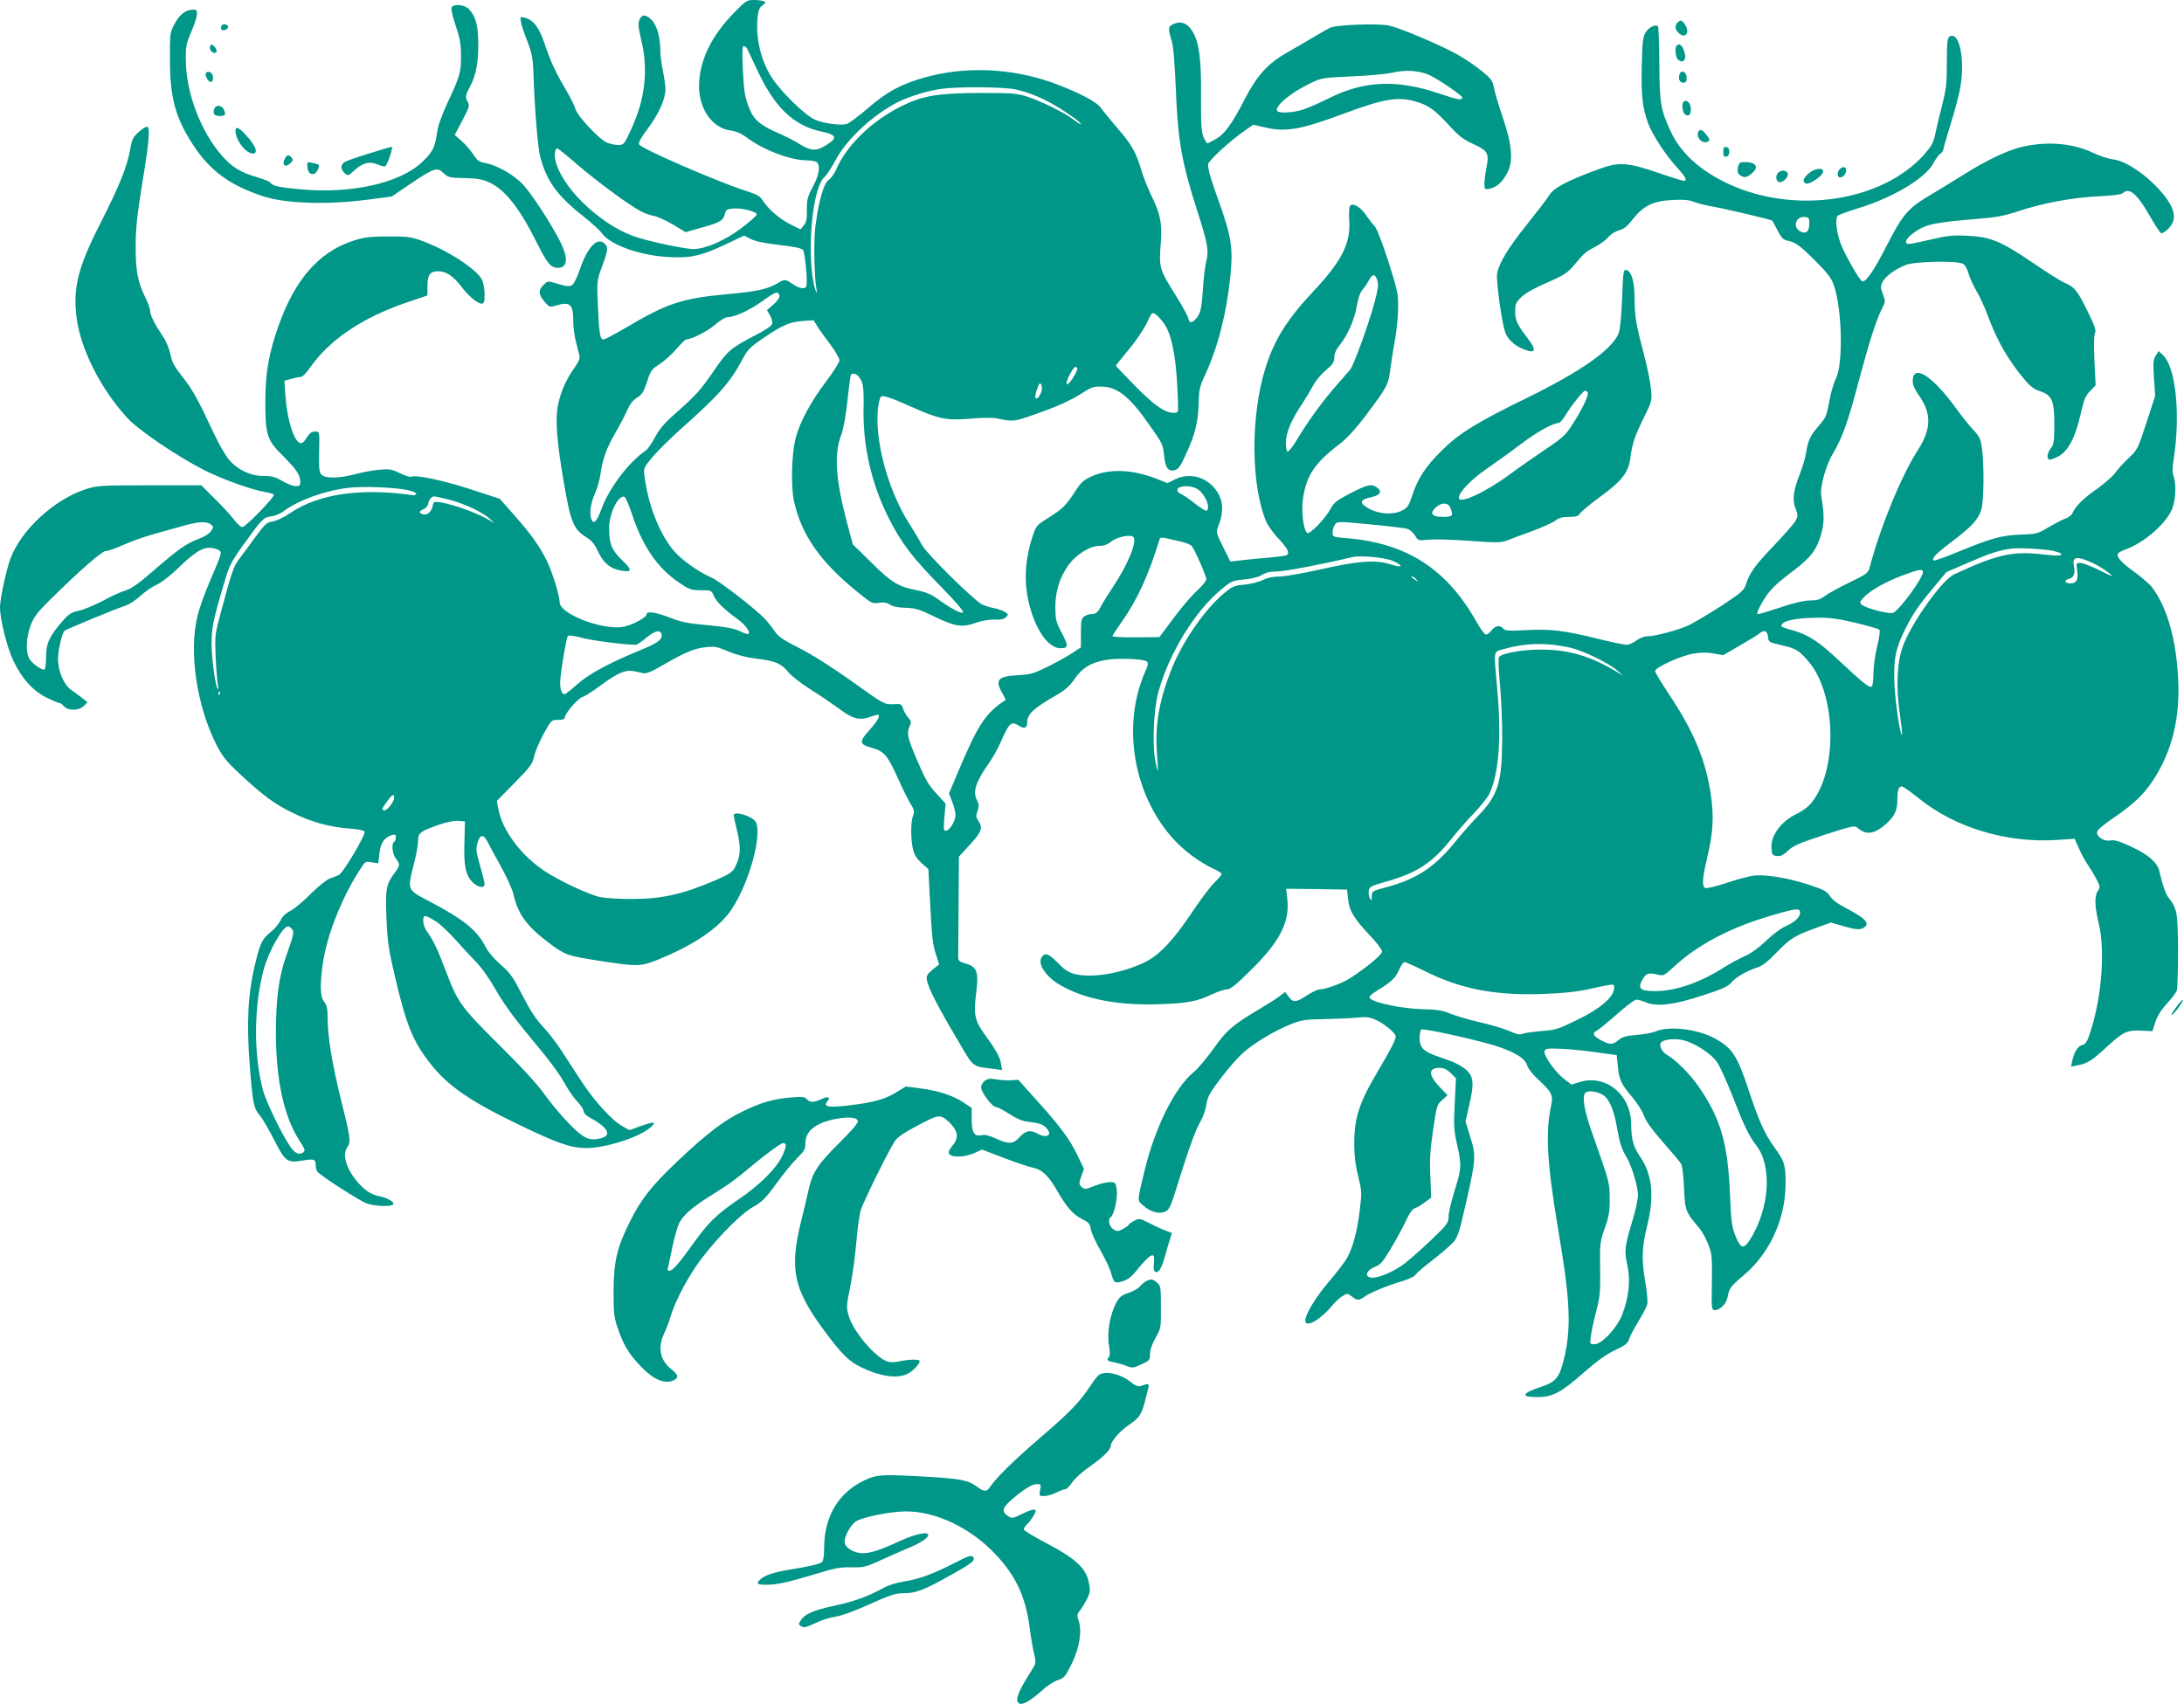 <?xml version="1.0" standalone="no"?>
<!DOCTYPE svg PUBLIC "-//W3C//DTD SVG 20010904//EN"
 "http://www.w3.org/TR/2001/REC-SVG-20010904/DTD/svg10.dtd">
<svg version="1.0" xmlns="http://www.w3.org/2000/svg"
 width="1280pt" height="999pt" viewBox="0 0 1280 999"
 preserveAspectRatio="xMidYMid meet">
<g transform="translate(0,999) scale(0.1,-0.1)"
fill="#009688" stroke="none">
<path d="M4304 9917 c-136 -138 -206 -284 -207 -432 0 -135 78 -246 185 -260
35 -5 64 -18 96 -42 95 -72 255 -133 352 -133 25 0 51 -5 58 -12 21 -21 13
-74 -24 -143 -32 -60 -36 -76 -35 -135 1 -53 -3 -73 -18 -91 l-19 -24 -56 28
c-63 30 -135 92 -165 141 -16 26 -34 36 -93 55 -165 52 -615 247 -632 274 -6
9 9 38 52 95 65 88 102 171 102 230 0 20 -7 69 -15 107 -8 39 -15 91 -15 117
0 79 -20 149 -50 180 -35 35 -57 36 -72 2 -9 -20 -8 -42 10 -117 43 -177 23
-350 -60 -528 -40 -86 -42 -89 -75 -89 -18 0 -48 6 -66 14 -47 21 -173 155
-185 198 -5 19 -32 73 -60 120 -60 102 -85 157 -122 267 -31 91 -65 135 -114
147 -28 7 -29 6 -22 -27 3 -19 20 -71 38 -114 25 -65 31 -97 34 -170 6 -204
25 -443 39 -499 37 -146 100 -233 255 -355 48 -38 97 -83 108 -99 49 -68 223
-130 392 -139 129 -7 193 8 338 77 l103 49 39 -20 c26 -14 81 -25 167 -35 87
-10 132 -19 139 -29 13 -17 29 -199 19 -215 -10 -17 -40 -11 -79 15 -45 30
-46 30 -90 4 -60 -35 -122 -48 -298 -64 -261 -24 -349 -53 -588 -195 -65 -38
-125 -70 -133 -70 -20 0 -26 34 -33 200 -6 144 -6 145 25 229 36 99 37 112 12
135 -41 37 -98 -24 -142 -151 -10 -31 -26 -68 -35 -81 -17 -26 -28 -26 -112
-1 -40 13 -43 12 -68 -13 -31 -31 -28 -57 12 -102 24 -27 28 -28 63 -17 84 25
101 8 101 -97 0 -31 7 -84 16 -117 8 -33 18 -70 20 -81 4 -14 -6 -38 -30 -71
-51 -72 -83 -147 -98 -230 -13 -80 -4 -204 33 -420 42 -251 59 -295 133 -341
33 -20 51 -41 72 -87 32 -67 72 -99 134 -110 66 -11 67 3 7 60 -62 60 -77 96
-77 190 0 86 54 195 90 183 6 -2 27 -50 46 -108 61 -183 148 -309 269 -392 65
-44 74 -48 132 -48 61 0 63 -1 76 -32 15 -35 63 -82 138 -136 46 -33 78 -76
66 -88 -3 -4 -26 4 -51 16 -34 16 -82 25 -188 35 -117 10 -157 19 -221 44 -78
31 -137 40 -137 21 0 -21 -92 -69 -146 -76 -126 -15 -364 79 -364 145 0 39
-43 178 -75 243 -45 90 -90 154 -193 270 l-83 94 -172 56 c-159 52 -324 87
-347 73 -5 -3 -35 6 -66 21 -50 24 -64 26 -123 20 -36 -3 -100 -15 -141 -26
-94 -25 -172 -26 -195 -3 -14 13 -16 35 -15 117 3 140 4 136 -25 136 -19 0
-31 -10 -47 -35 -12 -22 -27 -35 -37 -33 -37 7 -78 136 -88 275 l-6 91 39 11
c21 6 47 11 56 11 9 0 32 21 50 48 116 169 311 301 578 391 l115 39 0 54 c0
66 15 88 63 88 46 0 89 -28 136 -90 44 -58 95 -100 119 -100 14 0 17 11 17 55
0 31 -7 69 -15 85 -31 61 -196 169 -339 223 -76 29 -89 31 -211 31 -113 -1
-140 -4 -210 -27 -197 -66 -337 -226 -433 -498 -57 -161 -77 -277 -77 -444 0
-196 10 -226 106 -320 76 -76 99 -110 99 -150 0 -21 -5 -25 -27 -25 -16 0 -50
14 -78 30 -40 24 -62 30 -111 30 -75 0 -149 34 -200 93 -20 23 -59 89 -86 147
-102 217 -130 267 -188 340 -48 61 -62 86 -71 133 -7 32 -25 77 -43 103 -49
73 -76 126 -76 151 0 13 -13 49 -29 81 -44 89 -56 152 -56 302 1 107 9 181 37
355 41 246 49 336 31 342 -6 2 -29 -11 -50 -31 -34 -30 -40 -43 -51 -107 -17
-96 -63 -210 -176 -433 -129 -252 -160 -378 -137 -550 25 -187 143 -419 299
-588 66 -71 293 -225 449 -304 105 -53 279 -116 360 -129 24 -4 45 -10 48 -15
7 -12 -166 -190 -185 -190 -9 0 -32 21 -52 48 -20 26 -71 81 -113 122 l-75 75
-303 0 c-284 0 -306 -1 -372 -22 -185 -59 -380 -238 -443 -406 -25 -65 -62
-239 -62 -287 0 -71 41 -235 79 -315 49 -102 114 -175 193 -214 34 -17 67 -31
73 -31 7 0 20 -9 30 -20 25 -28 88 -27 117 2 l21 21 -26 21 c-14 12 -44 33
-65 48 -47 31 -82 111 -82 186 0 50 23 149 38 164 9 9 300 129 361 149 20 7
58 32 84 56 26 24 69 54 95 65 28 13 83 55 138 109 101 97 147 120 206 102 24
-6 33 -15 32 -29 -1 -10 -27 -77 -58 -147 -31 -71 -66 -168 -78 -215 -53 -214
-5 -534 114 -765 34 -64 58 -94 139 -169 134 -124 198 -171 304 -223 107 -53
219 -84 333 -92 52 -4 86 -11 89 -18 7 -19 -128 -246 -152 -255 -11 -5 -35
-14 -54 -21 -18 -7 -68 -47 -110 -89 -42 -43 -95 -87 -118 -99 -28 -14 -48
-33 -59 -57 -9 -19 -35 -50 -57 -67 -50 -41 -62 -64 -92 -189 -42 -172 -51
-346 -31 -596 18 -226 22 -248 61 -294 14 -16 50 -79 81 -139 66 -129 77 -137
163 -123 72 12 81 9 81 -24 0 -15 4 -32 8 -38 13 -22 250 -174 292 -189 48
-17 146 -20 155 -5 8 13 -34 38 -76 46 -49 10 -79 27 -121 71 -74 78 -106 173
-73 217 23 30 19 58 -36 277 -53 214 -78 368 -79 482 0 53 -4 75 -20 94 -25
32 -26 108 -5 243 27 161 109 368 212 528 33 53 34 54 72 47 l38 -6 7 59 c7
62 28 93 74 107 18 5 22 2 22 -14 0 -11 -4 -23 -10 -26 -17 -11 -11 -71 10
-98 26 -32 25 -42 -5 -81 -52 -69 -57 -95 -50 -270 6 -140 13 -185 51 -346 65
-278 104 -375 207 -506 102 -130 234 -221 522 -359 226 -109 302 -135 392
-135 112 0 306 62 373 119 43 37 27 39 -57 9 l-63 -23 -37 20 c-64 34 -166
145 -248 270 -43 66 -98 151 -123 189 -25 38 -71 97 -102 130 -40 42 -76 98
-119 183 -54 105 -70 129 -127 178 -38 34 -75 77 -89 106 -50 97 -127 159
-330 266 -130 68 -128 64 -91 211 15 55 26 119 26 141 0 48 11 57 121 96 46
16 91 25 115 23 l39 -3 -3 -120 c-5 -139 7 -196 48 -237 32 -31 70 -38 70 -11
0 9 -12 59 -27 110 -23 82 -25 97 -14 133 14 49 35 51 57 8 9 -18 45 -85 80
-148 35 -63 68 -137 74 -165 26 -115 78 -186 212 -286 92 -68 103 -72 283
-100 227 -36 248 -35 340 1 217 86 369 189 442 298 103 154 182 439 142 514
-18 33 -129 67 -129 39 0 -5 9 -49 21 -96 22 -96 20 -144 -12 -206 -15 -31
-31 -42 -111 -77 -197 -85 -318 -112 -498 -112 -71 0 -153 5 -182 11 -66 14
-238 94 -328 154 -136 90 -246 238 -269 361 l-9 49 103 105 c92 93 105 111
115 155 6 28 31 87 56 133 45 81 45 82 85 82 26 0 39 4 39 14 0 23 78 113 103
120 13 3 63 35 110 70 94 70 143 91 188 82 16 -3 41 -8 57 -12 21 -4 48 7 117
47 131 76 184 98 251 105 52 6 68 3 133 -25 48 -20 104 -35 164 -42 110 -13
147 -29 187 -79 17 -21 74 -66 128 -100 53 -33 129 -85 169 -114 80 -60 119
-70 178 -50 22 8 43 14 48 14 20 0 2 -35 -43 -85 -67 -74 -66 -88 10 -109 73
-21 91 -42 156 -186 26 -58 58 -122 71 -143 21 -33 23 -43 14 -69 -14 -39 -14
-139 0 -197 7 -31 21 -54 50 -80 l40 -36 9 -175 c12 -228 16 -267 37 -330 l17
-53 -39 -32 c-34 -29 -37 -36 -32 -64 10 -46 61 -148 172 -335 107 -182 87
-165 219 -182 l49 -7 -6 37 c-6 39 -32 85 -98 175 -56 77 -63 114 -49 231 17
131 8 161 -58 181 -45 13 -47 15 -46 52 0 20 1 158 2 306 l2 269 65 71 c69 75
77 99 48 140 -13 20 -14 29 -4 57 10 27 9 38 -3 63 -26 50 -8 107 69 216 23
33 55 89 70 125 51 116 62 125 110 94 28 -18 45 -12 45 19 0 50 35 83 163 157
60 35 86 57 115 100 45 65 92 94 180 111 72 13 228 7 245 -10 8 -8 5 -24 -11
-58 -160 -362 -42 -841 267 -1074 36 -28 91 -62 123 -77 32 -14 58 -30 58 -35
0 -5 -20 -29 -45 -54 -25 -24 -84 -104 -132 -176 -104 -156 -186 -243 -268
-285 -132 -66 -309 -97 -412 -73 -38 9 -61 24 -94 57 -56 58 -76 69 -95 53
-42 -35 4 -117 97 -172 142 -84 338 -122 584 -114 168 6 220 16 315 61 30 14
67 26 81 26 20 0 54 27 140 113 169 166 228 281 214 413 l-7 64 179 -2 178 -3
6 -58 c8 -68 34 -112 131 -214 37 -39 68 -81 68 -91 0 -18 -88 -92 -185 -155
-45 -30 -146 -67 -181 -67 -12 0 -45 -16 -74 -35 -63 -42 -82 -44 -108 -7
l-20 27 -29 -22 c-15 -13 -71 -48 -123 -79 -155 -92 -193 -125 -269 -233 -39
-55 -91 -116 -116 -137 -108 -88 -224 -319 -285 -569 -46 -189 -45 -180 -14
-208 43 -40 93 -56 130 -41 28 12 33 22 82 181 66 209 97 295 130 353 14 25
29 68 33 97 6 43 19 67 82 150 41 54 99 121 129 148 64 58 184 131 283 171 63
25 83 28 200 30 72 2 158 5 192 9 49 5 70 3 105 -13 52 -23 118 -78 118 -98 0
-20 -30 -77 -106 -206 -109 -184 -138 -274 -137 -428 0 -66 7 -123 23 -185 21
-84 22 -95 10 -194 -15 -129 -42 -229 -78 -290 -15 -25 -62 -86 -105 -136 -75
-88 -137 -189 -137 -227 0 -44 86 3 153 83 19 24 49 52 65 61 28 17 31 17 55
-2 31 -25 42 -25 75 -1 36 25 130 64 218 90 40 12 74 28 77 35 3 8 54 52 113
97 58 45 114 96 124 112 10 17 26 60 34 96 90 382 90 388 51 512 l-26 86 20
87 c31 129 28 171 -11 210 -18 18 -60 43 -93 55 -33 12 -78 28 -101 36 -63 24
-84 48 -84 100 0 24 5 47 10 50 14 9 368 -71 455 -102 106 -38 152 -68 165
-108 6 -19 35 -56 64 -82 81 -75 90 -92 77 -154 -35 -162 -24 -340 44 -744 69
-406 75 -566 29 -750 -25 -99 -47 -126 -124 -152 -122 -40 -133 -63 -32 -63
92 0 139 25 277 146 76 67 132 107 182 130 60 28 73 39 82 67 6 18 31 64 54
102 24 39 47 83 51 98 4 16 -1 71 -10 125 -24 135 -22 209 9 333 44 174 31
303 -39 406 -42 61 -53 103 -54 193 -1 173 -149 294 -302 247 l-48 -15 -43 33
c-52 40 -120 136 -115 161 3 17 13 19 88 16 47 -1 141 -10 210 -20 l125 -17 7
-66 c7 -79 21 -107 88 -185 27 -33 57 -80 65 -105 11 -31 46 -80 110 -153 52
-59 101 -117 108 -129 7 -13 14 -74 17 -143 5 -131 9 -139 90 -234 16 -20 40
-63 52 -95 21 -54 23 -75 21 -222 -3 -153 -1 -163 16 -163 34 0 71 39 77 81 8
46 19 61 92 122 154 129 246 330 247 537 0 114 -5 130 -71 222 -54 76 -88 153
-148 335 -64 193 -93 237 -189 292 -102 58 -270 79 -353 45 -21 -9 -72 -18
-113 -21 -60 -5 -82 -11 -104 -29 -35 -30 -51 -30 -104 -2 -48 26 -54 42 -20
59 12 7 64 50 116 96 51 45 101 83 111 83 10 0 35 -7 56 -16 64 -27 165 -15
334 41 118 38 149 53 168 76 25 31 89 67 155 89 26 8 62 37 110 87 79 82 105
98 232 144 l86 31 79 -23 c65 -18 84 -20 105 -11 51 23 26 55 -93 117 -51 26
-84 51 -97 72 -17 28 -35 37 -125 67 -123 40 -251 61 -323 53 -27 -4 -99 -23
-159 -43 -60 -20 -115 -33 -123 -30 -21 8 -19 54 10 176 36 151 41 243 21 377
-29 197 -102 371 -247 587 -43 65 -79 125 -79 132 0 22 155 92 228 103 42 7
82 7 117 0 l54 -10 98 57 c54 31 105 62 114 70 27 24 47 17 51 -18 3 -32 5
-33 74 -49 90 -21 102 -28 157 -89 172 -191 181 -656 17 -844 -17 -19 -52 -44
-78 -56 -92 -43 -155 -128 -150 -202 3 -39 6 -43 32 -46 22 -3 37 5 65 31 30
29 66 45 213 93 164 53 179 56 195 41 50 -44 97 -38 167 23 49 44 66 79 66
139 0 58 7 81 26 81 7 0 53 -32 101 -71 214 -172 514 -262 810 -243 l102 7 25
-56 c13 -31 38 -76 54 -99 16 -24 39 -62 51 -86 20 -39 20 -44 6 -65 -20 -29
-19 -89 5 -189 38 -159 19 -422 -45 -626 -22 -69 -30 -83 -51 -88 -27 -7 -47
-39 -59 -93 l-7 -34 38 8 c57 10 85 28 167 104 100 92 123 104 206 99 l66 -3
17 53 c11 35 34 72 68 109 29 31 55 66 58 77 4 12 7 116 7 231 -1 223 -5 249
-55 312 -18 23 -37 77 -54 155 -11 51 -65 98 -164 144 -69 32 -100 42 -122 37
-36 -7 -80 19 -80 47 0 13 30 39 92 82 134 91 195 153 256 254 106 179 145
374 124 623 -17 205 -70 375 -150 479 -14 18 -62 60 -108 93 -78 56 -107 92
-87 108 4 4 24 14 43 21 115 43 244 159 274 246 18 55 21 137 5 182 -8 23 -8
51 1 104 40 261 12 536 -64 607 l-24 23 -17 -26 c-15 -23 -17 -41 -11 -132 l7
-105 -51 -157 c-50 -152 -53 -159 -104 -207 -29 -27 -65 -67 -80 -88 -15 -21
-63 -62 -106 -93 -79 -55 -124 -99 -143 -141 -5 -12 -24 -27 -42 -33 -18 -6
-62 -29 -99 -51 -64 -38 -71 -40 -164 -43 -111 -4 -169 -20 -371 -103 -73 -30
-136 -52 -138 -49 -13 13 13 40 104 109 118 89 158 132 175 189 15 49 17 249
5 352 -8 62 -13 74 -51 115 -24 25 -69 82 -101 126 -140 194 -255 266 -255
160 0 -20 12 -48 31 -75 81 -111 80 -203 -1 -329 -95 -147 -217 -443 -280
-679 -11 -42 -13 -44 -121 -97 -61 -29 -126 -65 -144 -79 -26 -20 -45 -26 -87
-26 -35 0 -93 -14 -171 -40 -66 -22 -125 -40 -133 -40 -10 0 -5 16 18 58 41
75 74 110 187 195 105 79 140 126 166 222 17 62 17 112 -1 216 -9 53 27 183
70 253 53 88 89 190 150 423 60 226 101 354 135 422 22 42 22 45 6 87 -14 38
-15 46 -1 72 17 34 73 74 136 99 54 21 301 26 335 6 12 -6 26 -31 32 -56 7
-24 28 -71 47 -103 19 -32 49 -97 66 -144 53 -145 121 -264 217 -377 32 -38
56 -56 91 -67 69 -23 82 -55 82 -197 0 -96 -3 -114 -20 -136 -21 -27 -26 -58
-11 -67 4 -3 28 5 52 17 59 30 102 111 133 249 20 88 29 109 56 136 l32 33 -7
143 c-4 92 -3 150 3 163 8 15 0 41 -42 126 -61 124 -76 143 -133 168 -24 10
-106 62 -184 115 -189 129 -252 156 -389 162 -89 4 -121 0 -213 -22 -60 -14
-117 -26 -128 -26 -50 0 9 67 89 101 45 19 134 32 332 48 84 6 140 17 210 40
146 49 318 82 472 90 86 4 142 11 150 19 36 36 84 -4 157 -133 31 -54 61 -100
67 -102 7 -2 26 10 43 27 57 58 38 129 -62 237 -84 90 -191 159 -259 168 -29
3 -84 21 -123 40 -122 58 -280 69 -430 30 -80 -21 -202 -80 -322 -156 -54 -34
-140 -86 -191 -117 -141 -83 -168 -114 -268 -309 -69 -135 -115 -203 -138
-203 -15 0 -107 163 -131 229 -23 67 -30 144 -14 157 8 6 61 25 119 43 206 63
398 178 442 266 12 22 29 46 39 53 11 7 19 19 19 27 0 7 20 76 44 153 24 77
50 174 56 216 24 145 -1 296 -49 296 -28 0 -31 -18 -31 -165 0 -115 -4 -150
-29 -247 -16 -62 -34 -138 -40 -169 -9 -45 -22 -67 -62 -113 -248 -278 -756
-355 -1147 -175 -164 76 -279 179 -338 304 -61 129 -68 168 -69 402 -1 117 -4
215 -8 219 -14 14 -58 -8 -74 -39 -15 -26 -18 -63 -21 -197 -4 -172 4 -243 39
-337 26 -67 101 -182 167 -254 52 -57 63 -79 40 -79 -7 0 -72 20 -144 45 -182
63 -235 67 -350 25 -189 -69 -269 -111 -296 -157 -9 -16 -66 -90 -125 -164
-115 -143 -168 -231 -179 -295 -6 -40 26 -276 47 -340 12 -39 53 -78 101 -98
77 -33 88 -13 32 60 -62 81 -74 106 -74 158 0 44 4 53 38 86 24 23 80 54 151
84 100 44 117 55 159 105 58 69 65 75 126 107 27 14 60 39 73 55 13 16 41 33
62 39 29 7 50 25 84 69 60 76 119 104 235 109 59 3 93 0 121 -12 22 -8 70 -20
108 -27 72 -12 344 -76 350 -83 2 -2 16 -28 31 -57 22 -44 33 -54 59 -60 48
-9 78 -33 172 -128 70 -71 87 -96 102 -142 46 -146 51 -456 9 -538 -12 -24
-28 -77 -36 -119 -20 -105 -20 -106 -66 -160 -48 -54 -63 -88 -73 -157 -4 -27
-21 -84 -37 -125 -38 -96 -45 -154 -24 -203 14 -35 14 -41 0 -69 -8 -16 -67
-83 -129 -148 -110 -115 -140 -156 -164 -230 -10 -31 -30 -48 -146 -124 -75
-48 -160 -98 -189 -112 -62 -28 -196 -64 -241 -64 -18 0 -46 -11 -65 -25 -19
-14 -44 -25 -56 -25 -13 0 -86 15 -163 34 -201 50 -284 60 -427 52 -102 -5
-123 -4 -134 9 -18 22 -46 18 -68 -10 -11 -14 -26 -25 -33 -25 -8 0 -32 33
-54 72 -175 312 -409 464 -762 493 -82 7 -83 7 -83 34 0 15 6 36 14 46 13 19
18 19 207 1 107 -10 206 -22 220 -27 14 -6 33 -23 43 -39 17 -29 19 -30 72
-24 30 4 139 1 241 -6 173 -13 189 -12 232 4 25 10 91 35 147 55 56 21 114 47
129 59 21 16 41 22 81 22 42 0 55 4 63 19 6 10 60 56 121 100 126 92 164 142
175 224 11 87 25 128 77 234 50 101 51 104 44 172 -3 37 -20 122 -37 187 -51
194 -58 234 -59 339 0 106 -18 167 -51 173 -14 2 -17 -19 -22 -168 -5 -114
-12 -181 -21 -205 -41 -97 -221 -223 -542 -380 -294 -144 -394 -206 -497 -309
-91 -90 -138 -161 -171 -263 -19 -57 -28 -71 -57 -85 -51 -27 -129 -23 -190 7
-65 34 -63 56 6 70 58 13 69 35 31 60 -31 20 -55 14 -169 -46 -62 -32 -81 -48
-97 -79 -30 -58 -126 -158 -140 -144 -22 22 -34 130 -23 205 21 135 70 207
219 320 38 29 91 87 146 160 132 176 135 183 147 279 6 47 18 123 27 170 9 47
17 128 18 180 1 90 -2 104 -58 280 -36 111 -68 193 -80 205 -12 12 -35 42 -53
68 -33 47 -78 71 -92 48 -4 -6 -6 -46 -3 -89 7 -131 -46 -234 -208 -407 -156
-166 -232 -287 -283 -451 -89 -282 -86 -690 5 -904 11 -24 44 -70 74 -101 52
-56 65 -81 44 -94 -5 -3 -58 -10 -117 -15 -59 -5 -131 -12 -160 -16 l-52 -6
-43 86 c-40 81 -42 88 -29 118 34 86 32 152 -10 212 -55 80 -157 108 -242 66
l-45 -22 -63 25 c-141 56 -280 61 -382 14 -48 -22 -63 -36 -100 -94 -52 -79
-69 -96 -158 -152 -63 -39 -67 -44 -87 -105 -51 -154 -53 -300 -8 -441 41
-131 109 -215 171 -215 47 0 48 14 8 89 -34 65 -37 80 -38 149 0 94 24 173 74
245 45 65 128 117 184 117 27 0 48 8 68 24 32 28 114 45 131 28 25 -25 -32
-163 -120 -294 -27 -40 -57 -89 -67 -108 -20 -40 -32 -50 -61 -50 -11 0 -29
-6 -40 -14 -16 -12 -19 -27 -19 -97 l0 -84 -50 -33 c-27 -18 -92 -54 -142 -79
-83 -41 -102 -47 -175 -51 -119 -6 -138 -27 -95 -103 l22 -41 -30 -21 c-95
-69 -141 -143 -249 -400 l-54 -128 19 -50 c11 -27 19 -62 19 -77 0 -35 -35
-92 -56 -92 -14 0 -15 10 -9 79 l7 80 -44 48 c-59 64 -71 85 -129 220 -51 120
-56 146 -37 188 10 21 8 29 -9 48 -11 12 -25 36 -30 52 -10 29 -12 30 -60 27
-50 -2 -52 -1 -239 133 -120 85 -233 157 -308 195 -95 48 -124 68 -144 97 -14
21 -39 53 -56 72 -54 58 -269 225 -316 245 -80 35 -179 106 -226 163 -83 103
-146 266 -167 434 -6 44 -4 48 47 110 30 35 105 109 167 165 222 197 288 272
359 405 30 58 46 74 115 121 119 82 161 100 237 106 l66 5 25 -40 c13 -21 48
-69 76 -106 28 -38 51 -78 51 -90 -1 -12 -37 -69 -81 -127 -87 -115 -150 -232
-175 -325 -25 -94 -30 -287 -10 -376 45 -198 155 -355 377 -534 76 -61 83 -65
120 -59 28 5 46 2 64 -10 17 -11 50 -18 93 -19 58 -2 81 -9 167 -51 122 -59
162 -66 244 -37 37 13 81 20 111 19 35 -2 55 3 66 14 15 15 14 17 -7 31 -13 8
-42 18 -64 22 -21 4 -53 14 -70 22 -50 26 -327 300 -350 346 -12 23 -43 75
-69 116 -145 221 -229 568 -179 745 7 25 34 18 185 -49 165 -73 204 -81 348
-69 67 6 132 6 155 1 91 -20 99 -19 220 24 136 47 218 85 289 132 40 26 59 32
100 31 94 -1 166 -58 283 -226 78 -111 79 -112 86 -182 7 -69 24 -92 62 -82
21 5 34 23 66 94 53 114 71 187 74 297 2 80 6 99 37 166 75 158 128 368 149
581 16 160 6 230 -61 418 -54 150 -70 205 -70 236 0 20 130 140 222 203 l43
30 60 -14 c127 -31 212 -17 460 75 247 92 329 106 435 74 72 -21 108 -47 193
-139 57 -63 84 -83 143 -110 85 -39 93 -54 75 -142 -6 -31 -11 -72 -11 -91 0
-33 1 -34 32 -28 39 8 73 38 101 91 37 69 30 163 -25 325 -25 74 -49 154 -53
178 -6 37 -15 50 -70 95 -35 29 -100 73 -146 99 -104 57 -326 151 -397 168
-63 14 -318 5 -350 -14 -12 -6 -58 -33 -104 -60 -46 -27 -114 -67 -153 -89
-106 -61 -170 -133 -239 -267 -75 -146 -117 -204 -170 -235 -24 -14 -46 -25
-50 -25 -4 0 -14 17 -23 38 -12 30 -15 76 -14 239 2 227 -12 321 -54 385 -29
43 -63 56 -105 38 -34 -14 -36 -25 -14 -95 11 -34 18 -122 25 -280 12 -311 34
-436 129 -730 57 -179 66 -226 50 -286 -7 -24 -16 -99 -20 -165 -8 -120 -15
-147 -46 -178 -22 -22 -33 -20 -40 9 -3 14 -36 74 -73 133 -98 156 -100 163
-87 317 8 105 -5 167 -58 272 -18 38 -44 102 -56 143 -32 108 -58 154 -142
250 -40 47 -84 100 -97 119 -26 36 -137 93 -282 146 -243 87 -518 98 -756 29
-135 -39 -217 -83 -327 -179 -55 -47 -110 -88 -124 -92 -40 -10 -136 4 -187
26 -56 25 -193 158 -249 242 -66 100 -98 234 -86 357 4 41 11 58 29 71 21 16
21 19 6 24 -9 4 -35 7 -58 7 -39 0 -48 -6 -113 -73z m73 -209 c4 -7 28 -59 54
-114 107 -234 219 -342 391 -377 77 -16 86 -35 31 -71 -65 -43 -95 -44 -161
-4 -31 20 -88 49 -125 65 -117 51 -151 81 -180 159 -22 57 -27 93 -33 212 -5
100 -4 142 4 142 6 0 14 -6 19 -12z m4000 -158 c48 -21 193 -120 193 -131 0
-19 -23 -15 -130 21 -252 86 -445 78 -654 -27 -50 -25 -115 -54 -145 -64 -58
-20 -146 -25 -156 -9 -16 26 78 105 185 157 75 37 76 37 250 45 96 4 204 14
240 22 77 18 157 13 217 -14z m-2426 -84 c110 -24 216 -75 341 -165 26 -19 46
-37 43 -39 -2 -2 -21 9 -42 26 -50 39 -180 104 -268 134 -65 21 -86 23 -285
23 -246 -1 -334 -16 -462 -80 -172 -87 -317 -228 -377 -368 -11 -25 -31 -53
-44 -62 -29 -18 -58 -120 -78 -270 -11 -84 -7 -291 6 -370 5 -25 4 -27 -4 -9
-21 47 -34 190 -28 318 7 169 38 310 77 346 15 14 44 58 66 99 65 125 220 268
369 344 63 31 172 65 250 76 99 14 362 12 436 -3z m-2566 -442 c116 -99 302
-237 370 -272 22 -12 56 -24 75 -27 20 -3 70 -26 112 -50 l76 -46 92 26 c111
31 128 41 138 80 7 27 13 30 53 33 51 3 134 -19 134 -35 0 -7 -41 -43 -91 -81
-95 -72 -210 -122 -280 -122 -53 0 -281 49 -355 77 -203 75 -426 295 -455 449
-6 35 0 64 13 64 4 -1 58 -43 118 -96z m7219 -348 c-2 -44 -18 -58 -50 -44
-51 24 -30 92 25 86 23 -3 26 -7 25 -42z m-2531 -333 c7 -22 2 -55 -17 -125
-33 -125 -121 -367 -143 -395 -10 -11 -49 -56 -87 -100 -79 -91 -164 -208
-225 -311 -24 -40 -49 -71 -55 -69 -6 2 -10 25 -10 55 2 57 33 132 92 219 21
32 51 81 65 108 14 28 47 69 76 93 42 36 51 49 51 76 0 22 10 46 31 72 47 58
89 154 101 231 8 45 19 78 35 97 13 15 31 42 39 58 18 35 36 32 47 -9z m-3505
-87 c2 -10 -12 -31 -35 -51 l-38 -33 18 -31 c10 -17 16 -40 12 -50 -3 -11 -41
-37 -88 -61 -152 -79 -171 -94 -246 -203 -83 -122 -109 -151 -226 -255 -69
-60 -99 -95 -125 -143 -18 -35 -43 -71 -54 -79 -103 -71 -216 -221 -261 -344
-27 -73 -46 -93 -59 -60 -13 33 -5 91 20 149 15 33 30 87 34 120 12 85 35 148
85 235 24 41 55 100 69 131 17 39 35 63 60 78 29 18 39 34 58 93 21 65 27 73
73 103 28 18 73 58 99 89 27 31 52 56 57 56 30 0 124 47 168 85 29 25 61 45
72 45 43 0 135 42 207 95 79 56 94 61 100 31z m2254 -162 c42 -59 67 -177 77
-354 5 -85 7 -158 4 -162 -2 -5 -14 -8 -26 -8 -51 1 -110 42 -222 155 -63 64
-115 119 -115 121 0 3 35 46 77 97 42 50 89 121 105 155 28 62 30 63 51 49 12
-8 34 -32 49 -53z m-508 -263 c3 -4 -9 -30 -26 -57 -38 -60 -52 -41 -17 23 24
43 33 51 43 34z m-1282 -48 c27 -31 32 -64 29 -193 -3 -219 47 -437 147 -636
73 -145 139 -232 301 -397 91 -93 141 -151 135 -157 -10 -10 -72 23 -156 84
-33 23 -67 37 -115 46 -107 20 -148 45 -266 162 l-109 107 -34 128 c-67 252
-77 404 -33 515 11 30 26 108 35 192 8 77 17 147 19 154 6 17 29 15 47 -5z
m1072 -86 c-9 -29 -24 -48 -34 -42 -5 3 -2 26 7 51 13 37 18 43 25 30 5 -9 6
-26 2 -39z m3201 -7 c9 -14 -32 -99 -88 -186 -40 -64 -58 -80 -159 -148 -62
-42 -156 -107 -208 -146 -145 -107 -300 -178 -300 -138 0 32 73 108 162 169
51 35 140 99 198 143 96 73 191 126 224 126 8 0 25 19 39 43 32 54 106 147
117 147 5 0 12 -5 15 -10z m-6915 -573 c30 -7 53 -17 50 -22 -3 -6 -12 -9 -20
-8 -306 44 -552 8 -718 -104 -38 -26 -83 -47 -105 -50 -34 -5 -44 -15 -100
-91 -34 -47 -77 -105 -96 -130 -33 -45 -41 -67 -112 -332 -29 -108 -30 -122
-25 -240 3 -69 9 -141 12 -160 4 -19 4 -32 0 -29 -13 13 -36 178 -36 265 0 94
8 135 73 354 31 106 40 124 116 230 108 150 115 157 161 163 21 3 54 16 72 30
85 64 238 120 377 137 82 11 277 3 351 -13z m4634 2 c44 -34 72 -108 47 -123
-4 -3 -36 17 -69 43 -34 27 -71 52 -82 56 -22 7 -27 31 -7 38 31 13 86 6 111
-14z m-4392 -58 c92 -24 198 -74 242 -115 18 -17 25 -26 17 -20 -59 43 -215
103 -308 119 -40 6 -41 6 -48 -24 -7 -34 -34 -54 -59 -45 -22 8 -20 18 6 29
13 6 25 19 27 30 4 25 20 45 36 45 6 0 46 -9 87 -19z m5868 -47 c19 -48 14
-54 -44 -54 -57 0 -75 15 -53 43 34 41 84 47 97 11z m-7265 -98 c18 -13 18
-15 2 -39 -10 -15 -39 -34 -73 -46 -73 -28 -119 -60 -264 -186 -87 -76 -132
-107 -163 -116 -23 -6 -83 -33 -132 -60 -50 -26 -114 -53 -143 -59 -45 -10
-59 -19 -100 -66 -73 -85 -92 -126 -92 -205 0 -37 -4 -70 -8 -73 -13 -8 -69
30 -88 59 -25 38 -22 126 6 200 19 49 39 76 114 150 176 173 304 285 326 285
13 0 57 15 99 34 42 19 119 47 171 62 52 14 131 37 175 49 93 27 144 31 170
11z m5682 -100 c29 -6 59 -18 67 -26 17 -19 86 -175 86 -197 0 -9 -25 -39 -56
-67 -30 -28 -92 -100 -137 -161 l-82 -110 -137 -1 c-76 -1 -138 2 -138 7 0 4
24 41 53 82 90 126 160 278 223 486 3 10 13 11 37 6 17 -4 56 -13 84 -19z
m5116 -55 c21 -5 41 -12 44 -15 15 -15 -13 -16 -106 -6 -174 21 -267 0 -518
-117 -71 -33 -249 -282 -300 -420 -35 -92 -42 -244 -18 -401 9 -63 15 -116 12
-118 -10 -10 -39 184 -44 296 -6 146 6 208 63 322 46 91 77 137 169 247 l72
87 129 56 c127 55 183 73 254 82 47 6 196 -3 243 -13z m-3870 -59 c68 -30 58
-43 -15 -20 -87 28 -188 20 -415 -31 -101 -23 -208 -41 -238 -41 -35 0 -68 -7
-93 -20 -22 -11 -69 -23 -106 -27 -61 -5 -73 -10 -121 -50 -115 -95 -249 -290
-313 -456 -70 -181 -94 -322 -81 -487 4 -52 6 -96 4 -98 -2 -2 -8 28 -15 65
-17 96 -8 297 18 393 62 228 214 476 370 605 59 49 66 52 133 58 45 4 82 13
103 26 24 15 50 21 91 21 45 0 284 46 440 84 48 12 192 -2 238 -22z m4110 -16
c28 -14 68 -39 87 -55 32 -27 27 -25 -53 15 -49 24 -100 44 -114 44 -25 0 -25
-2 -19 -46 7 -53 -4 -74 -40 -74 -33 0 -40 18 -10 26 30 7 40 33 31 74 -13 59
18 63 118 16z m-1003 -49 c0 -35 -132 -217 -173 -239 -21 -11 -162 26 -187 48
-12 12 -10 17 13 42 39 41 127 91 225 128 95 36 122 41 122 21z m-2969 -44
c13 -17 13 -17 -6 -3 -11 8 -22 16 -24 17 -2 2 0 3 6 3 6 0 17 -8 24 -17z
m2574 -254 c71 -17 134 -35 139 -40 6 -5 1 -44 -12 -97 -12 -48 -22 -120 -22
-159 0 -40 -5 -75 -10 -78 -14 -9 -51 21 -189 150 -126 118 -184 155 -278 181
-35 9 -63 20 -63 24 0 30 76 47 210 49 74 1 123 -6 225 -30z m-6999 -63 c11
-30 -17 -54 -108 -91 -191 -78 -313 -143 -383 -205 -37 -33 -72 -60 -76 -60
-20 0 -31 45 -24 99 11 99 36 236 44 244 4 4 41 -1 82 -12 58 -16 246 -40 315
-41 7 0 34 18 60 40 50 42 81 50 90 26z m5324 -82 c76 -17 230 -91 280 -136
l35 -31 -45 28 c-148 88 -277 127 -435 127 -106 1 -227 -20 -249 -42 -6 -6 -4
-70 5 -162 8 -84 14 -229 13 -323 -1 -252 -24 -327 -143 -450 -37 -38 -95
-104 -129 -146 -121 -151 -229 -223 -407 -270 -83 -22 -85 -23 -85 -53 -1 -26
-2 -28 -11 -13 -6 10 -9 30 -7 44 3 25 11 29 103 55 182 52 270 110 383 252
31 39 88 105 128 146 39 41 81 93 92 115 56 113 73 332 47 615 -21 238 -25
217 39 235 123 36 252 39 386 9z m-7913 -276 c-3 -8 -6 -5 -6 6 -1 11 2 17 5
13 3 -3 4 -12 1 -19z m1023 -604 c0 -23 -39 -74 -56 -74 -20 0 -18 6 14 51 29
41 42 49 42 23z m8240 -674 c0 -27 -32 -57 -87 -81 -25 -10 -75 -48 -112 -84
-42 -40 -88 -74 -125 -90 -32 -14 -82 -41 -112 -60 -148 -95 -291 -145 -414
-145 -88 0 -104 15 -73 69 22 37 35 41 96 26 24 -6 35 -1 80 41 142 134 337
237 582 308 142 42 165 44 165 16z m-7999 -49 c25 -15 76 -63 115 -106 38 -43
94 -103 124 -134 33 -33 80 -101 117 -166 40 -70 105 -161 179 -250 143 -172
187 -230 231 -309 19 -33 50 -77 69 -96 19 -20 34 -44 34 -53 0 -10 14 -26 31
-35 114 -62 138 -107 70 -125 -67 -17 -100 -2 -186 86 -44 45 -109 123 -144
172 -42 59 -132 158 -266 290 -223 221 -243 249 -313 435 -45 120 -74 181
-108 227 -26 34 -33 93 -11 93 7 0 33 -13 58 -29z m-840 -47 c14 -17 11 -33
-34 -159 -43 -122 -60 -251 -60 -450 0 -272 47 -490 136 -628 36 -56 38 -62
22 -74 -22 -15 -46 -4 -73 34 -47 67 -143 264 -161 333 -55 206 -54 486 4 705
29 108 112 255 144 255 5 0 14 -7 22 -16z m6644 -249 c206 -102 403 -141 680
-132 120 4 199 12 270 27 165 36 155 36 155 7 0 -50 -82 -121 -215 -185 -109
-54 -128 -60 -208 -66 -49 -4 -100 -11 -113 -16 -17 -7 -37 -3 -78 16 -30 13
-105 36 -168 50 -62 14 -140 37 -173 50 -49 21 -80 26 -170 28 -114 3 -276 36
-304 62 -11 10 -4 19 45 50 82 51 104 72 125 122 10 23 24 42 31 42 7 0 63
-25 123 -55z m1532 -409 c64 -23 143 -76 174 -119 16 -21 56 -109 90 -195 70
-181 100 -242 141 -295 96 -121 80 -372 -36 -555 -36 -57 -55 -52 -85 23 -21
52 -25 85 -32 245 -12 296 -55 444 -182 628 -51 74 -133 157 -188 189 -31 18
-48 58 -33 73 23 21 98 25 151 6z m-1385 -186 l31 -31 -7 -147 c-7 -129 -5
-158 13 -239 28 -123 27 -143 -14 -273 -19 -61 -35 -129 -35 -151 0 -37 -6
-46 -101 -137 -56 -53 -127 -116 -158 -140 -58 -44 -145 -82 -186 -82 -51 0
-42 41 14 64 32 12 47 30 99 118 34 57 72 129 86 160 15 33 33 59 44 63 11 3
38 19 60 35 l40 29 -5 123 c-5 97 -1 156 16 273 21 144 23 151 54 177 l31 28
-41 42 c-73 75 -75 118 -5 118 24 0 42 -9 64 -30z m896 -131 c29 -18 57 -78
72 -154 6 -33 16 -82 22 -110 6 -27 22 -68 36 -90 32 -49 71 -175 72 -231 0
-23 -15 -93 -34 -155 -45 -150 -47 -171 -28 -258 19 -87 8 -187 -30 -286 -29
-78 -120 -175 -162 -175 -28 0 -29 0 -22 49 3 26 17 91 31 144 22 84 25 113
23 249 -2 147 -1 157 27 238 25 71 30 100 29 175 -1 95 1 89 -103 384 -49 139
-61 219 -37 237 19 13 68 6 104 -17z"/>
<path d="M2646 9945 c-3 -9 8 -56 25 -106 24 -71 31 -109 31 -173 1 -98 -7
-125 -78 -276 -36 -78 -57 -136 -63 -181 -11 -83 -27 -113 -88 -170 -131 -123
-413 -186 -709 -159 -126 11 -167 20 -179 39 -3 6 -38 20 -78 32 -96 28 -145
58 -201 120 -128 143 -216 373 -217 568 -1 78 3 97 31 162 18 40 33 87 34 104
1 27 -2 30 -29 28 -42 -3 -76 -32 -105 -89 -24 -46 -25 -58 -24 -204 0 -226
33 -344 140 -506 96 -145 210 -229 401 -293 130 -44 372 -53 614 -22 l145 19
112 76 c136 92 154 98 192 61 26 -25 35 -27 121 -29 73 -1 105 -7 144 -24 94
-43 177 -147 279 -350 64 -128 84 -152 126 -152 57 0 62 57 13 154 -49 98
-166 278 -215 331 -53 59 -157 118 -227 130 -32 5 -44 14 -66 48 -15 23 -46
59 -68 79 l-42 37 45 85 c39 74 43 88 33 106 -18 28 -16 41 11 91 35 64 50
141 49 254 0 106 -15 159 -55 202 -26 27 -92 32 -102 8z"/>
<path d="M9832 9858 c-18 -18 -15 -43 8 -63 39 -35 67 6 34 53 -17 25 -25 27
-42 10z"/>
<path d="M1297 9836 c-4 -9 -2 -18 3 -21 13 -8 41 6 37 19 -6 17 -34 19 -40 2z"/>
<path d="M1230 9711 c0 -22 25 -39 38 -27 8 8 -10 38 -26 44 -7 2 -12 -6 -12
-17z"/>
<path d="M9827 9723 c-13 -12 -7 -71 8 -83 26 -22 48 -4 40 32 -10 48 -31 69
-48 51z"/>
<path d="M1207 9563 c-8 -14 12 -53 28 -53 22 0 16 54 -7 58 -9 2 -18 -1 -21
-5z"/>
<path d="M9844 9556 c-10 -26 0 -51 21 -51 16 0 20 7 20 30 0 33 -30 49 -41
21z"/>
<path d="M9867 9393 c-12 -12 -7 -60 8 -73 20 -16 35 -4 35 29 0 36 -25 62
-43 44z"/>
<path d="M1255 9350 c-9 -28 2 -40 36 -40 31 0 35 9 19 41 -14 25 -47 25 -55
-1z"/>
<path d="M1380 9223 c1 -55 61 -133 102 -133 29 0 21 34 -18 82 -56 67 -84 85
-84 51z"/>
<path d="M9955 9220 c-20 -33 24 -79 56 -59 11 6 10 13 -7 35 -23 32 -39 40
-49 24z"/>
<path d="M2165 9091 c-66 -20 -130 -43 -142 -49 -28 -16 -29 -43 -3 -67 19
-17 21 -17 59 18 49 44 87 53 136 32 21 -8 40 -13 43 -10 15 14 48 115 38 114
-6 0 -65 -17 -131 -38z"/>
<path d="M10100 9100 c0 -25 4 -31 18 -28 11 2 17 12 17 28 0 16 -6 26 -17 28
-14 3 -18 -3 -18 -28z"/>
<path d="M1670 9061 c-21 -41 2 -57 35 -25 12 12 13 19 4 30 -16 19 -26 18
-39 -5z"/>
<path d="M1802 9008 c4 -44 42 -53 60 -14 13 31 13 32 -30 41 -33 7 -33 7 -30
-27z"/>
<path d="M10186 9009 c-4 -24 -2 -35 11 -45 25 -18 36 -17 67 7 48 38 30 69
-39 69 -28 0 -33 -4 -39 -31z"/>
<path d="M10782 8998 c-16 -16 -15 -48 1 -48 19 0 37 21 37 42 0 21 -20 24
-38 6z"/>
<path d="M10601 8974 c-33 -28 -40 -51 -16 -60 14 -6 70 26 92 54 32 39 -32
44 -76 6z"/>
<path d="M10422 8978 c-17 -17 -15 -48 4 -55 21 -8 59 30 51 51 -7 19 -38 21
-55 4z"/>
<path d="M12753 4084 c-18 -24 -29 -44 -25 -44 5 0 23 20 41 45 18 25 29 45
24 44 -4 0 -23 -20 -40 -45z"/>
<path d="M5773 3655 c-13 -9 -23 -26 -23 -39 0 -30 66 -116 88 -116 9 0 44
-18 77 -40 38 -25 76 -42 105 -45 75 -10 90 -15 110 -35 43 -43 7 -67 -50 -35
-41 23 -69 18 -103 -20 -38 -43 -64 -44 -141 -9 -39 18 -65 24 -84 19 -42 -9
-57 15 -57 94 l0 66 -48 32 c-61 41 -151 70 -255 83 l-83 11 -57 -35 c-67 -41
-137 -60 -285 -77 -115 -13 -144 -7 -117 26 20 24 3 30 -35 12 -45 -21 -69
-21 -86 -1 -11 14 -27 16 -89 11 -102 -8 -178 -29 -285 -81 -111 -53 -211
-130 -382 -291 -156 -148 -217 -226 -283 -360 -75 -151 -93 -230 -94 -405 0
-132 2 -152 27 -223 32 -93 63 -144 131 -215 76 -81 145 -109 197 -82 28 15
24 31 -17 64 -65 51 -80 125 -43 206 12 25 28 67 36 93 25 85 82 199 149 299
85 128 257 308 338 353 52 29 73 50 134 134 40 56 95 123 122 150 43 42 50 54
50 88 0 72 59 120 175 143 78 15 129 10 133 -12 2 -11 -38 -58 -111 -130 -121
-120 -155 -170 -177 -268 -6 -30 -27 -118 -46 -194 -67 -275 -43 -391 129
-626 109 -148 149 -188 222 -224 111 -54 205 -69 269 -42 31 13 76 59 76 77 0
12 -59 11 -118 -1 -61 -14 -87 -4 -149 52 -68 63 -131 153 -149 214 -14 50
-14 59 10 176 13 68 29 184 35 259 6 75 18 159 26 186 14 45 152 327 197 400
14 23 49 49 121 87 140 75 146 76 196 31 54 -49 63 -93 27 -136 -14 -17 -26
-36 -26 -44 0 -31 81 -34 149 -5 l47 21 130 -50 c71 -27 146 -52 167 -56 53
-10 90 -45 139 -129 60 -104 95 -144 148 -171 41 -21 48 -29 53 -61 4 -20 28
-76 56 -123 27 -47 55 -106 62 -131 17 -62 22 -65 68 -51 28 8 52 26 78 58 89
109 114 121 106 49 -4 -29 -1 -46 7 -51 18 -11 38 19 56 85 8 30 21 75 29 99
l13 43 -31 12 c-18 6 -61 25 -95 43 -60 31 -66 32 -92 18 -16 -8 -32 -19 -35
-25 -3 -6 -20 -17 -36 -26 -28 -14 -33 -14 -55 1 -24 16 -33 58 -14 70 19 12
42 115 35 161 -6 42 -8 44 -40 44 -19 0 -57 -9 -85 -20 -61 -24 -64 -24 -84
-5 -13 14 -13 20 1 59 l16 44 -35 73 c-48 101 -103 174 -237 323 l-113 126
-47 -3 c-25 -1 -64 2 -86 6 -30 6 -46 4 -62 -8z m-1168 -376 c4 -5 -6 -36 -21
-67 -36 -74 -132 -169 -254 -252 -127 -86 -179 -137 -262 -253 -87 -122 -126
-167 -145 -167 -8 0 -13 6 -10 13 3 8 15 63 27 123 12 60 31 125 41 145 24 47
82 97 194 166 98 61 129 83 250 184 82 67 154 119 167 119 4 0 10 -5 13 -11z"/>
<path d="M6715 2478 c-11 -6 -27 -20 -36 -31 -9 -11 -38 -27 -65 -36 -40 -13
-53 -24 -72 -58 -36 -67 -55 -176 -43 -248 7 -39 7 -63 1 -69 -17 -17 -11 -25
28 -32 20 -4 54 -13 74 -21 34 -14 40 -13 87 9 48 22 51 25 51 61 0 24 12 58
33 95 31 56 32 59 31 181 0 117 -2 125 -23 142 -26 22 -38 23 -66 7z"/>
<path d="M6438 1928 c-8 -7 -30 -35 -48 -63 -62 -94 -124 -158 -290 -300 -156
-134 -261 -237 -297 -291 -19 -30 -36 -30 -76 0 -53 39 -94 47 -292 59 -264
15 -295 14 -369 -21 -153 -73 -236 -213 -236 -398 0 -45 -5 -75 -12 -81 -15
-12 -80 -27 -188 -44 -87 -14 -147 -33 -172 -56 -29 -26 -22 -33 32 -33 65 0
127 14 290 63 113 35 147 41 212 39 71 -1 83 2 170 42 51 23 123 55 161 71 69
28 117 59 117 76 0 24 -80 6 -180 -41 -128 -59 -188 -74 -237 -61 -44 12 -73
38 -73 64 0 35 38 102 69 120 43 25 204 57 291 57 177 0 379 -97 525 -252 120
-128 175 -246 200 -431 7 -56 19 -126 26 -154 12 -52 12 -53 -21 -105 -78
-122 -95 -173 -64 -185 21 -8 66 19 132 78 29 27 71 54 92 60 36 11 43 19 81
96 46 94 62 192 40 254 -10 29 -9 37 9 59 11 14 30 45 42 69 19 40 19 49 8
100 -18 81 -80 137 -248 225 -73 38 -132 74 -132 81 0 6 9 20 21 31 19 17 49
65 49 79 0 12 -33 4 -84 -22 -52 -25 -55 -26 -80 -9 -38 25 -32 48 27 98 68
59 116 88 146 88 21 0 23 -3 17 -35 -7 -34 -6 -35 24 -35 17 0 48 9 70 20 22
11 46 20 53 20 8 0 26 18 41 40 14 22 62 65 106 95 78 55 120 97 120 119 0 26
54 88 109 125 63 43 73 59 100 170 20 80 24 74 -37 55 -12 -3 -30 4 -48 19
-65 54 -158 75 -196 45z"/>
<path d="M5585 823 c-122 -62 -201 -91 -287 -104 -45 -7 -93 -22 -123 -39 -88
-49 -171 -79 -290 -104 -119 -26 -170 -48 -193 -87 -12 -18 -12 -23 0 -30 20
-13 28 -11 93 19 33 16 83 31 112 35 32 4 106 31 196 71 114 52 155 66 194 66
82 0 122 15 295 112 112 63 134 80 123 98 -10 16 -25 12 -120 -37z"/>
</g>
</svg>
